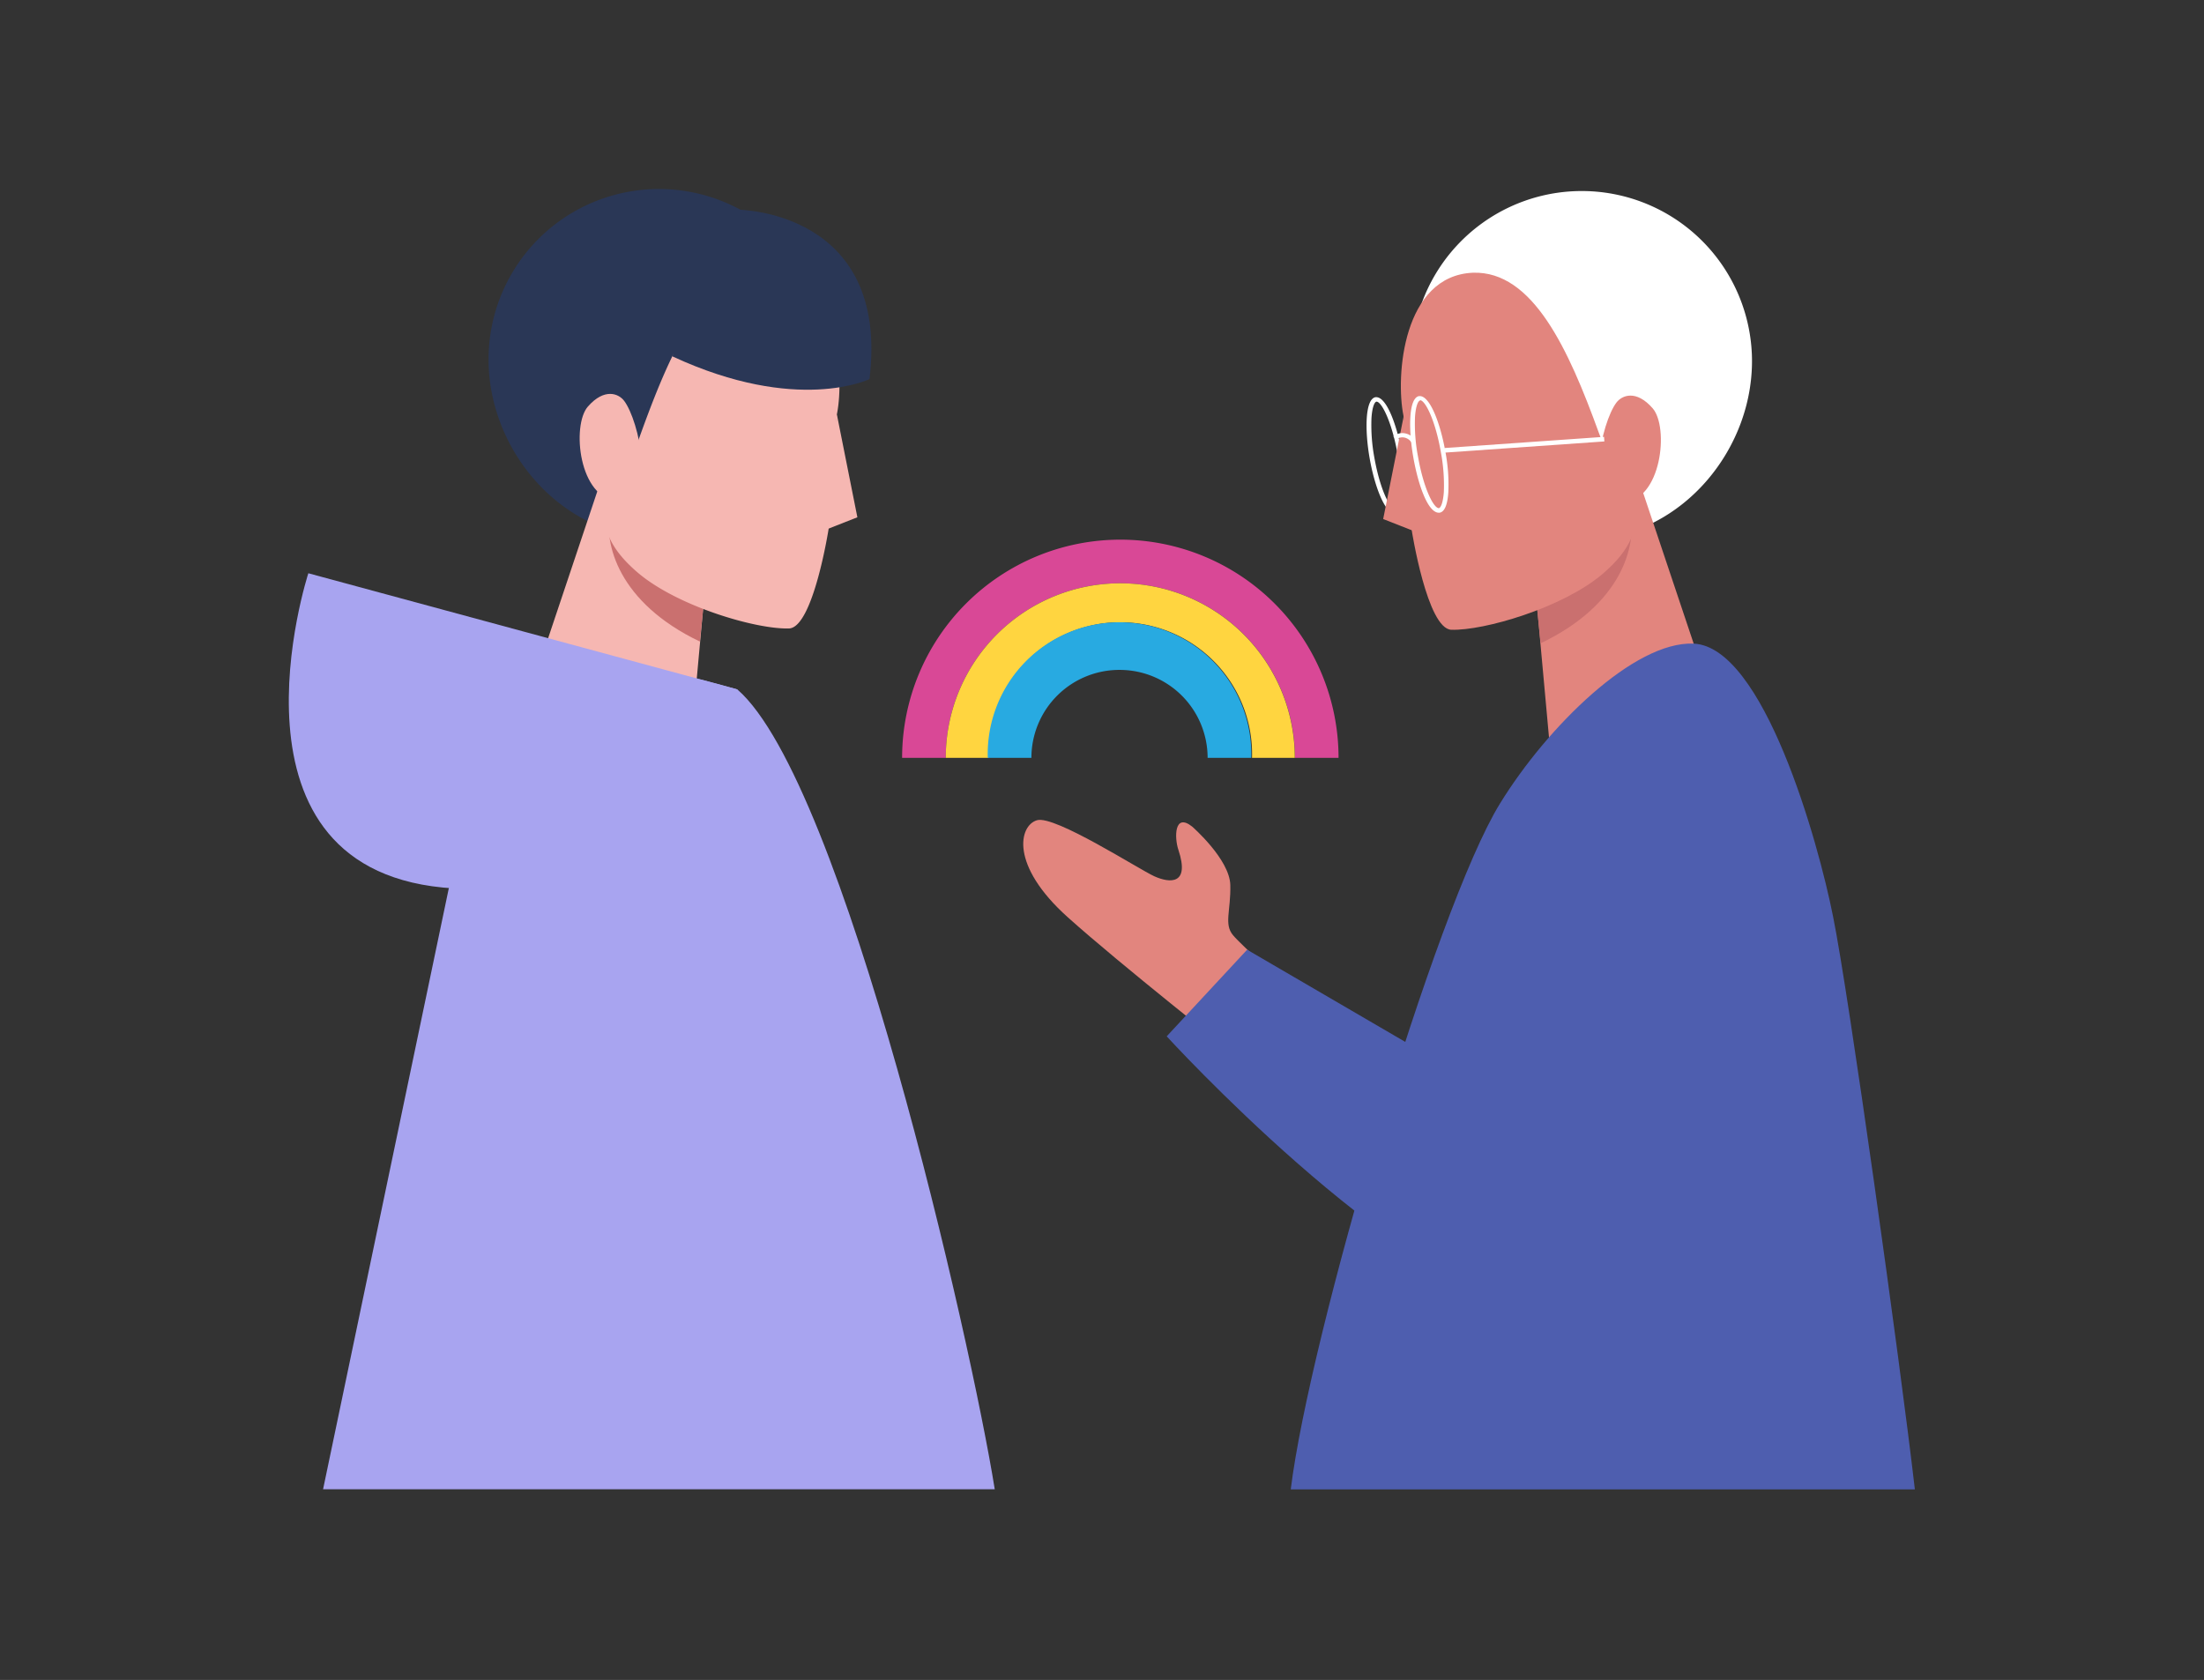 <?xml version="1.0" encoding="UTF-8"?> <svg xmlns="http://www.w3.org/2000/svg" xmlns:v="https://vecta.io/nano" width="202" height="154"><rect width="100%" height="100%" fill="#333333" stroke="none"/><defs><clipPath id="A"><path d="M-555.69-3547.1c0,3.19-59.55,5.77-133,5.77s-133-2.58-133-5.77,59.54-5.78,133-5.78,133,2.59,133,5.78" fill="#e3e1e1" clip-rule="evenodd"></path></clipPath></defs><path d="M-555.69-3547.1c0,3.19-59.55,5.77-133,5.77s-133-2.58-133-5.77,59.54-5.78,133-5.78,133,2.59,133,5.78" fill="#e3e1e1" fill-rule="evenodd"></path><g clip-path="url(#A)"><path fill="#e3e1e1" d="M-1123.69-6155.33h1440v9260h-1440z"></path></g><path d="M102.68 53.47a16 16 0 0 1 16 16h4a20 20 0 1 0-40 0h4a16 16 0 0 1 16-16z" fill="#d94896"></path><path d="M102.68 53.47a16 16 0 0 0-16 16h3.92a12.08 12.08 0 1 1 24.15 0h3.92a16 16 0 0 0-15.99-16z" fill="#ffd540"></path><path d="M102.68 61.41a8.06 8.06 0 0 1 8 8.06h4a12.08 12.08 0 1 0-24.15 0h4a8.06 8.06 0 0 1 8.15-8.06z" fill="#28aae1"></path><path d="M44.79,32.3c-.35,8.54,6.31,16.63,14.92,17S75.62,42.12,76,33.59A15.6,15.6,0,0,0,44.79,32.3Z" fill="#2a3756"></path><path d="M49.16 61.72c-.33 1.57 13.54 12.47 13.91 9.13l1.76-19.28-9.7-7.68-5.97 17.83z" fill="#f6b7b2"></path><path d="M55.92 46.92l9 4.31-.78 7.58c-7.47-3.57-8.82-8.99-8.22-11.89z" fill="#ca706f"></path><g fill="#f6b7b2"><path d="M57.2 36.74c-.51-.67-1.81-1.19-3.32.53s-.83 8.49 2.76 8.64 1.95-7.34.56-9.17z"></path><path d="M58.83 39.47c2.77-7.62 6-14.81 11.5-14.58 6.43.26 7.11 9.48 6.37 13.1l-.43 6.72c0 1.09-.15 2.39-.32 3.74 0 0-1.42 9.09-3.64 9.16-3 .09-10.14-2-13.79-5.06-2.79-2.36-3.25-4.24-3.17-6.25A40.07 40.07 0 0 0 58 41.76l.83-2.29z"></path><path d="M76.7 37.99l1.88 9.43-3.41 1.34 1.53-10.77z"></path></g><g fill="#a8a4f0"><path d="M67.58,63.2,28.26,52.55s-9,27.6,13.35,28.89S67.58,63.2,67.58,63.2Z"></path><path d="M67.58 63.2c-4.1-1.16-6.71-1.92-12.15-1.69-6.39.26-8.7 4.76-12.82 12.86l-13 62.15h61.56C89 122.93 77.34 71.67 67.58 63.2z"></path></g><path d="M127.87 47.1c-.94 0-1.89-2.53-2.34-5.09s-.43-5.43.54-5.6h.07c.94 0 1.89 2.54 2.34 5.1a16.47 16.47 0 0 1 .27 3.74c-.08 1.15-.35 1.78-.81 1.86zm-1.71-10.28h0c-.14 0-.38.36-.46 1.47a16.26 16.26 0 0 0 .26 3.65c.53 3 1.47 4.77 1.92 4.75h0c.14 0 .39-.36.46-1.47a15.66 15.66 0 0 0-.26-3.65c-.53-2.97-1.48-4.77-1.92-4.75z" fill="#fff"></path><path fill="#e2857e" d="M128.65 38.15l-1.88 9.43 3.41 1.34-1.53-10.77z"></path><path d="M160.56,32.46c.35,8.54-6.31,16.63-14.91,17s-15.91-7.17-16.27-15.7a15.6,15.6,0,0,1,31.18-1.29Z" fill="#fff"></path><path d="M156.19 61.87c.33 1.58-13.54 12.48-13.91 9.14l-1.76-19.28 9.7-7.68 5.97 17.82z" fill="#e2857e"></path><path d="M149.43 47.07l-9 4.32.77 7.58c7.48-3.57 8.8-8.97 8.23-11.9z" fill="#ca706f"></path><g fill="#e2857e"><path d="M148.15 36.9c.51-.67 1.81-1.2 3.32.53s.83 8.49-2.76 8.63-1.95-7.33-.56-9.16z"></path><path d="M146.52 39.63C143.75 32 140.48 24.82 135 25c-6.43.27-7.11 9.49-6.37 13.11l.44 6.72c0 1.09.14 2.39.31 3.74 0 0 1.42 9.09 3.64 9.16 3 .09 10.14-2 13.79-5.06 2.79-2.36 3.25-4.24 3.17-6.25 0-.29-1.75-2.37-2.6-4.54l-.86-2.25zm-37.26 36.14s3.45 3 3.5 5.37-.6 3.58.25 4.59 4.81 4.52 4.81 4.52l-4.7 6.39s-10.39-8.19-15.25-12.55c-5.36-4.8-4.46-8.42-2.83-8.9s9.36 4.51 10.76 5.14 3.28.81 2.2-2.43c-.37-1.09-.39-3.44 1.26-2.13z"></path></g><g fill="#4e5eaf"><path d="M161.53,79.24,139,101.46l-24.7-14.4L106.93,95s20.76,22.73,33.78,25.06S168,107.15,168,107.15Z"></path><path d="M168 84c-1.37-6.92-6.38-24.72-12.78-25-5.44-.23-13.39 7.58-17.75 14.67-5.91 9.6-17.46 48.9-19.17 62.86h57.2c-1.34-11.65-6.09-45.64-7.5-52.53z"></path></g><g fill="#fff"><path d="M131.87 47c-1 0-1.89-2.53-2.34-5.09s-.44-5.43.53-5.6h.07c.94 0 1.89 2.53 2.34 5.09a16 16 0 0 1 .27 3.75c-.08 1.15-.35 1.77-.8 1.85zm-1.72-10.28h0c-.13 0-.38.36-.46 1.47a15.79 15.79 0 0 0 .27 3.65c.52 3 1.46 4.76 1.91 4.74h0c.13 0 .38-.36.46-1.47a16.33 16.33 0 0 0-.27-3.65c-.52-3-1.46-4.79-1.91-4.77z"></path><path d="M129.36 40.56a1 1 0 0 0-.86-.47 1 1 0 0 0-.54.2l-.26-.29a1.42 1.42 0 0 1 .78-.3 1.44 1.44 0 0 1 1.23.65zm3.014.511l14.64-1.025.029.42-14.64 1.025z"></path></g><path d="M67.58 19.22s14 0 12.11 15.53c0 0-6.6 3.24-18.06-2.08 0 0 2.29-11.93 5.95-13.45z" fill="#2a3756"></path></svg> 